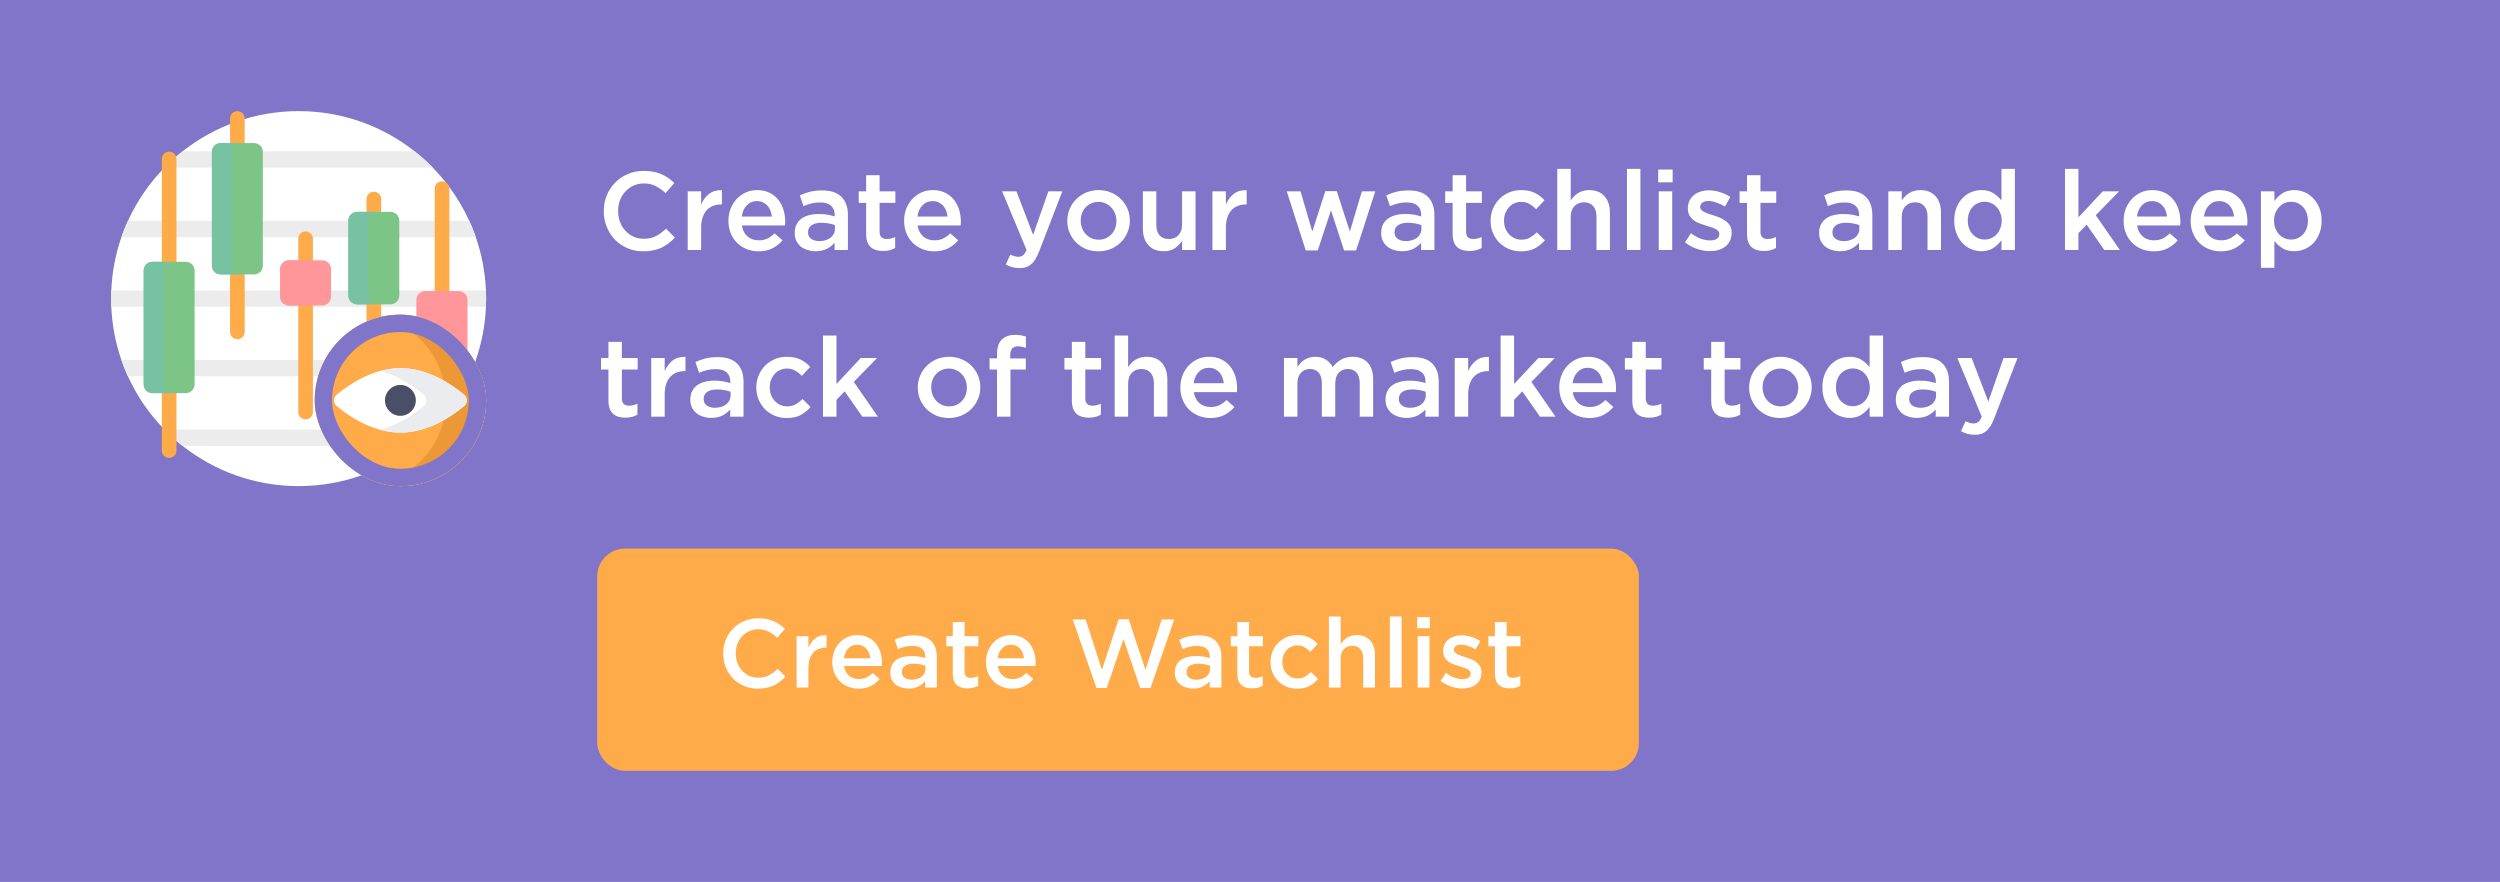 <svg width="360" height="127" viewBox="0 0 360 127" fill="none" xmlns="http://www.w3.org/2000/svg">
<rect width="360" height="127" fill="#8175C9"/>
<path d="M97.184 34.208L95.92 32.928C95.44 33.376 94.955 33.733 94.464 34C93.973 34.256 93.387 34.384 92.704 34.384C92.171 34.384 91.675 34.283 91.216 34.08C90.768 33.867 90.379 33.579 90.048 33.216C89.717 32.853 89.461 32.432 89.28 31.952C89.099 31.461 89.008 30.939 89.008 30.384C89.008 29.829 89.099 29.312 89.28 28.832C89.461 28.352 89.717 27.936 90.048 27.584C90.379 27.221 90.768 26.939 91.216 26.736C91.675 26.523 92.171 26.416 92.704 26.416C93.344 26.416 93.915 26.544 94.416 26.8C94.917 27.056 95.392 27.392 95.84 27.808L97.104 26.352C96.837 26.096 96.555 25.861 96.256 25.648C95.957 25.435 95.632 25.253 95.28 25.104C94.928 24.944 94.539 24.821 94.112 24.736C93.696 24.651 93.232 24.608 92.72 24.608C91.867 24.608 91.088 24.763 90.384 25.072C89.68 25.371 89.072 25.787 88.56 26.32C88.048 26.843 87.648 27.456 87.36 28.16C87.083 28.864 86.944 29.616 86.944 30.416C86.944 31.227 87.088 31.984 87.376 32.688C87.664 33.392 88.059 34.005 88.56 34.528C89.072 35.04 89.675 35.445 90.368 35.744C91.061 36.043 91.819 36.192 92.64 36.192C93.163 36.192 93.637 36.144 94.064 36.048C94.501 35.963 94.901 35.835 95.264 35.664C95.627 35.483 95.963 35.275 96.272 35.04C96.592 34.795 96.896 34.517 97.184 34.208ZM100.965 32.784C100.965 32.229 101.034 31.744 101.173 31.328C101.311 30.901 101.509 30.549 101.765 30.272C102.021 29.995 102.325 29.787 102.677 29.648C103.029 29.509 103.418 29.44 103.845 29.44H103.957V27.392C103.21 27.36 102.591 27.536 102.101 27.92C101.61 28.304 101.231 28.816 100.965 29.456V27.552H99.028V36H100.965V32.784ZM106.829 32.464H113.037C113.047 32.368 113.053 32.277 113.053 32.192C113.063 32.107 113.069 32.021 113.069 31.936C113.069 31.328 112.983 30.747 112.813 30.192C112.642 29.637 112.386 29.152 112.045 28.736C111.714 28.32 111.293 27.989 110.781 27.744C110.279 27.499 109.693 27.376 109.021 27.376C108.413 27.376 107.858 27.493 107.357 27.728C106.855 27.963 106.418 28.283 106.045 28.688C105.682 29.083 105.399 29.547 105.197 30.08C104.994 30.613 104.893 31.184 104.893 31.792C104.893 32.453 105.005 33.056 105.229 33.6C105.453 34.133 105.757 34.592 106.141 34.976C106.535 35.36 106.994 35.659 107.517 35.872C108.05 36.085 108.621 36.192 109.229 36.192C110.007 36.192 110.674 36.048 111.229 35.76C111.794 35.472 112.279 35.088 112.685 34.608L111.549 33.6C111.207 33.931 110.861 34.181 110.509 34.352C110.157 34.523 109.741 34.608 109.261 34.608C108.631 34.608 108.098 34.427 107.661 34.064C107.223 33.691 106.946 33.157 106.829 32.464ZM106.813 31.184C106.898 30.523 107.133 29.989 107.517 29.584C107.911 29.168 108.407 28.96 109.005 28.96C109.325 28.96 109.607 29.019 109.853 29.136C110.109 29.253 110.327 29.413 110.509 29.616C110.69 29.808 110.834 30.043 110.941 30.32C111.047 30.587 111.117 30.875 111.149 31.184H106.813ZM122.101 36V30.992C122.101 29.861 121.797 28.987 121.189 28.368C120.581 27.739 119.648 27.424 118.389 27.424C117.696 27.424 117.104 27.488 116.613 27.616C116.122 27.744 115.642 27.915 115.173 28.128L115.701 29.68C116.085 29.52 116.464 29.392 116.837 29.296C117.21 29.2 117.637 29.152 118.117 29.152C118.789 29.152 119.301 29.307 119.653 29.616C120.016 29.925 120.197 30.373 120.197 30.96V31.168C119.866 31.061 119.52 30.976 119.157 30.912C118.805 30.848 118.373 30.816 117.861 30.816C117.37 30.816 116.912 30.875 116.485 30.992C116.069 31.099 115.706 31.264 115.397 31.488C115.098 31.712 114.864 31.995 114.693 32.336C114.522 32.677 114.437 33.077 114.437 33.536V33.568C114.437 33.995 114.517 34.373 114.677 34.704C114.848 35.024 115.066 35.296 115.333 35.52C115.61 35.733 115.93 35.893 116.293 36C116.656 36.117 117.04 36.176 117.445 36.176C118.085 36.176 118.629 36.059 119.077 35.824C119.525 35.589 119.893 35.301 120.181 34.96V36H122.101ZM120.229 32.944C120.229 33.211 120.17 33.456 120.053 33.68C119.946 33.893 119.792 34.08 119.589 34.24C119.386 34.389 119.146 34.507 118.869 34.592C118.602 34.677 118.309 34.72 117.989 34.72C117.53 34.72 117.141 34.613 116.821 34.4C116.512 34.187 116.357 33.877 116.357 33.472V33.44C116.357 33.003 116.528 32.667 116.869 32.432C117.21 32.197 117.685 32.08 118.293 32.08C118.666 32.08 119.018 32.112 119.349 32.176C119.69 32.24 119.984 32.32 120.229 32.416V32.944ZM126.661 29.216H128.933V27.552H126.661V25.232H124.725V27.552H123.653V29.216H124.725V33.664C124.725 34.133 124.784 34.528 124.901 34.848C125.019 35.157 125.184 35.408 125.397 35.6C125.621 35.792 125.883 35.931 126.181 36.016C126.48 36.101 126.805 36.144 127.157 36.144C127.52 36.144 127.84 36.107 128.117 36.032C128.395 35.957 128.656 35.851 128.901 35.712V34.128C128.517 34.32 128.117 34.416 127.701 34.416C127.371 34.416 127.115 34.336 126.933 34.176C126.752 34.005 126.661 33.733 126.661 33.36V29.216ZM132.126 32.464H138.334C138.344 32.368 138.35 32.277 138.35 32.192C138.36 32.107 138.366 32.021 138.366 31.936C138.366 31.328 138.28 30.747 138.11 30.192C137.939 29.637 137.683 29.152 137.342 28.736C137.011 28.32 136.59 27.989 136.078 27.744C135.576 27.499 134.99 27.376 134.318 27.376C133.71 27.376 133.155 27.493 132.654 27.728C132.152 27.963 131.715 28.283 131.342 28.688C130.979 29.083 130.696 29.547 130.493 30.08C130.291 30.613 130.19 31.184 130.19 31.792C130.19 32.453 130.302 33.056 130.526 33.6C130.75 34.133 131.054 34.592 131.438 34.976C131.832 35.36 132.291 35.659 132.814 35.872C133.347 36.085 133.918 36.192 134.526 36.192C135.304 36.192 135.971 36.048 136.526 35.76C137.091 35.472 137.576 35.088 137.982 34.608L136.846 33.6C136.504 33.931 136.158 34.181 135.806 34.352C135.454 34.523 135.038 34.608 134.558 34.608C133.928 34.608 133.395 34.427 132.958 34.064C132.52 33.691 132.243 33.157 132.126 32.464ZM132.11 31.184C132.195 30.523 132.43 29.989 132.814 29.584C133.208 29.168 133.704 28.96 134.302 28.96C134.622 28.96 134.904 29.019 135.15 29.136C135.406 29.253 135.624 29.413 135.806 29.616C135.987 29.808 136.131 30.043 136.238 30.32C136.344 30.587 136.414 30.875 136.446 31.184H132.11ZM152.979 27.552H150.963L148.771 33.824L146.371 27.552H144.307L147.827 36C147.667 36.373 147.496 36.629 147.315 36.768C147.133 36.907 146.904 36.976 146.627 36.976C146.424 36.976 146.227 36.944 146.035 36.88C145.853 36.827 145.672 36.752 145.491 36.656L144.835 38.096C145.133 38.256 145.437 38.379 145.747 38.464C146.067 38.56 146.429 38.608 146.835 38.608C147.176 38.608 147.48 38.565 147.747 38.48C148.013 38.395 148.259 38.256 148.483 38.064C148.707 37.883 148.909 37.643 149.091 37.344C149.272 37.045 149.448 36.677 149.619 36.24L152.979 27.552ZM162.698 31.776C162.698 31.168 162.586 30.597 162.362 30.064C162.138 29.531 161.823 29.067 161.418 28.672C161.023 28.267 160.548 27.952 159.994 27.728C159.45 27.493 158.852 27.376 158.202 27.376C157.551 27.376 156.948 27.493 156.394 27.728C155.85 27.963 155.375 28.283 154.97 28.688C154.575 29.083 154.26 29.552 154.026 30.096C153.802 30.629 153.69 31.2 153.69 31.808C153.69 32.416 153.802 32.987 154.026 33.52C154.25 34.043 154.559 34.507 154.954 34.912C155.359 35.307 155.834 35.621 156.378 35.856C156.932 36.08 157.53 36.192 158.17 36.192C158.82 36.192 159.423 36.075 159.978 35.84C160.532 35.605 161.007 35.291 161.402 34.896C161.807 34.491 162.122 34.021 162.345 33.488C162.58 32.955 162.698 32.384 162.698 31.776ZM160.762 31.808C160.762 32.181 160.703 32.533 160.586 32.864C160.468 33.184 160.298 33.467 160.074 33.712C159.85 33.957 159.578 34.155 159.258 34.304C158.948 34.443 158.596 34.512 158.202 34.512C157.828 34.512 157.481 34.443 157.161 34.304C156.852 34.155 156.58 33.957 156.346 33.712C156.122 33.467 155.946 33.179 155.818 32.848C155.69 32.507 155.626 32.149 155.626 31.776C155.626 31.403 155.684 31.056 155.802 30.736C155.919 30.405 156.09 30.117 156.314 29.872C156.538 29.627 156.804 29.435 157.114 29.296C157.434 29.147 157.786 29.072 158.17 29.072C158.554 29.072 158.9 29.147 159.21 29.296C159.53 29.435 159.802 29.632 160.026 29.888C160.26 30.133 160.442 30.421 160.57 30.752C160.698 31.083 160.762 31.435 160.762 31.808ZM170.221 32.32C170.221 32.981 170.045 33.499 169.693 33.872C169.341 34.235 168.882 34.416 168.317 34.416C167.741 34.416 167.293 34.24 166.973 33.888C166.664 33.525 166.509 33.013 166.509 32.352V27.552H164.573V32.928C164.573 33.92 164.834 34.709 165.357 35.296C165.88 35.883 166.621 36.176 167.581 36.176C168.232 36.176 168.765 36.032 169.181 35.744C169.597 35.445 169.944 35.093 170.221 34.688V36H172.157V27.552H170.221V32.32ZM176.527 32.784C176.527 32.229 176.596 31.744 176.735 31.328C176.874 30.901 177.071 30.549 177.327 30.272C177.583 29.995 177.887 29.787 178.239 29.648C178.591 29.509 178.98 29.44 179.407 29.44H179.519V27.392C178.772 27.36 178.154 27.536 177.663 27.92C177.172 28.304 176.794 28.816 176.527 29.456V27.552H174.591V36H176.527V32.784ZM192.493 27.52H190.845L188.973 33.344L187.277 27.552H185.293L188.029 36.064H189.757L191.661 30.288L193.549 36.064H195.277L198.045 27.552H196.109L194.381 33.344L192.493 27.52ZM206.554 36V30.992C206.554 29.861 206.25 28.987 205.642 28.368C205.034 27.739 204.101 27.424 202.842 27.424C202.149 27.424 201.557 27.488 201.066 27.616C200.575 27.744 200.095 27.915 199.626 28.128L200.154 29.68C200.538 29.52 200.917 29.392 201.29 29.296C201.663 29.2 202.09 29.152 202.57 29.152C203.242 29.152 203.754 29.307 204.106 29.616C204.469 29.925 204.65 30.373 204.65 30.96V31.168C204.319 31.061 203.973 30.976 203.61 30.912C203.258 30.848 202.826 30.816 202.314 30.816C201.823 30.816 201.365 30.875 200.938 30.992C200.522 31.099 200.159 31.264 199.85 31.488C199.551 31.712 199.317 31.995 199.146 32.336C198.975 32.677 198.89 33.077 198.89 33.536V33.568C198.89 33.995 198.97 34.373 199.13 34.704C199.301 35.024 199.519 35.296 199.786 35.52C200.063 35.733 200.383 35.893 200.746 36C201.109 36.117 201.493 36.176 201.898 36.176C202.538 36.176 203.082 36.059 203.53 35.824C203.978 35.589 204.346 35.301 204.634 34.96V36H206.554ZM204.682 32.944C204.682 33.211 204.623 33.456 204.506 33.68C204.399 33.893 204.245 34.08 204.042 34.24C203.839 34.389 203.599 34.507 203.322 34.592C203.055 34.677 202.762 34.72 202.442 34.72C201.983 34.72 201.594 34.613 201.274 34.4C200.965 34.187 200.81 33.877 200.81 33.472V33.44C200.81 33.003 200.981 32.667 201.322 32.432C201.663 32.197 202.138 32.08 202.746 32.08C203.119 32.08 203.471 32.112 203.802 32.176C204.143 32.24 204.437 32.32 204.682 32.416V32.944ZM211.115 29.216H213.387V27.552H211.115V25.232H209.179V27.552H208.107V29.216H209.179V33.664C209.179 34.133 209.237 34.528 209.355 34.848C209.472 35.157 209.637 35.408 209.851 35.6C210.075 35.792 210.336 35.931 210.635 36.016C210.933 36.101 211.259 36.144 211.611 36.144C211.973 36.144 212.293 36.107 212.571 36.032C212.848 35.957 213.109 35.851 213.355 35.712V34.128C212.971 34.32 212.571 34.416 212.155 34.416C211.824 34.416 211.568 34.336 211.387 34.176C211.205 34.005 211.115 33.733 211.115 33.36V29.216ZM222.467 34.608L221.299 33.456C220.989 33.765 220.659 34.021 220.307 34.224C219.965 34.416 219.565 34.512 219.107 34.512C218.733 34.512 218.392 34.443 218.083 34.304C217.773 34.155 217.507 33.957 217.283 33.712C217.059 33.467 216.883 33.179 216.755 32.848C216.637 32.517 216.579 32.16 216.579 31.776C216.579 31.403 216.637 31.056 216.755 30.736C216.883 30.405 217.053 30.117 217.267 29.872C217.48 29.627 217.736 29.435 218.035 29.296C218.333 29.147 218.659 29.072 219.011 29.072C219.501 29.072 219.912 29.173 220.243 29.376C220.584 29.568 220.904 29.819 221.203 30.128L222.403 28.832C222.008 28.395 221.544 28.043 221.011 27.776C220.488 27.509 219.827 27.376 219.027 27.376C218.397 27.376 217.811 27.493 217.267 27.728C216.733 27.963 216.269 28.283 215.875 28.688C215.491 29.093 215.187 29.563 214.963 30.096C214.749 30.629 214.643 31.2 214.643 31.808C214.643 32.416 214.749 32.987 214.963 33.52C215.187 34.043 215.491 34.507 215.875 34.912C216.269 35.307 216.733 35.621 217.267 35.856C217.8 36.08 218.381 36.192 219.011 36.192C219.832 36.192 220.509 36.048 221.043 35.76C221.576 35.461 222.051 35.077 222.467 34.608ZM226.183 31.232C226.183 30.571 226.359 30.059 226.711 29.696C227.063 29.323 227.522 29.136 228.087 29.136C228.663 29.136 229.106 29.317 229.415 29.68C229.735 30.032 229.895 30.539 229.895 31.2V36H231.831V30.624C231.831 29.632 231.57 28.843 231.047 28.256C230.525 27.669 229.783 27.376 228.823 27.376C228.493 27.376 228.194 27.419 227.927 27.504C227.671 27.579 227.431 27.685 227.207 27.824C226.994 27.963 226.802 28.123 226.631 28.304C226.471 28.475 226.322 28.661 226.183 28.864V24.32H224.247V36H226.183V31.232ZM236.217 36V24.32H234.281V36H236.217ZM240.859 26.256V24.416H238.779V26.256H240.859ZM240.795 36V27.552H238.859V36H240.795ZM249.357 33.504V33.472C249.357 33.088 249.277 32.763 249.117 32.496C248.957 32.229 248.749 32.005 248.493 31.824C248.248 31.632 247.971 31.472 247.661 31.344C247.352 31.216 247.043 31.104 246.733 31.008C246.488 30.933 246.248 30.859 246.013 30.784C245.789 30.699 245.587 30.613 245.405 30.528C245.235 30.432 245.096 30.331 244.989 30.224C244.883 30.107 244.829 29.973 244.829 29.824V29.792C244.829 29.547 244.931 29.344 245.133 29.184C245.347 29.024 245.64 28.944 246.013 28.944C246.365 28.944 246.749 29.019 247.165 29.168C247.581 29.307 247.992 29.499 248.397 29.744L249.165 28.368C248.717 28.069 248.221 27.835 247.677 27.664C247.133 27.493 246.595 27.408 246.061 27.408C245.645 27.408 245.251 27.467 244.877 27.584C244.515 27.701 244.195 27.872 243.917 28.096C243.651 28.32 243.437 28.592 243.277 28.912C243.128 29.232 243.053 29.589 243.053 29.984V30.016C243.053 30.421 243.133 30.763 243.293 31.04C243.453 31.307 243.656 31.536 243.901 31.728C244.157 31.909 244.44 32.059 244.749 32.176C245.069 32.293 245.384 32.4 245.693 32.496C245.939 32.571 246.173 32.645 246.397 32.72C246.632 32.784 246.835 32.864 247.005 32.96C247.187 33.045 247.325 33.147 247.421 33.264C247.528 33.381 247.581 33.52 247.581 33.68V33.712C247.581 33.989 247.464 34.213 247.229 34.384C247.005 34.544 246.685 34.624 246.269 34.624C245.832 34.624 245.373 34.539 244.893 34.368C244.424 34.187 243.96 33.925 243.501 33.584L242.637 34.896C243.171 35.312 243.747 35.627 244.365 35.84C244.995 36.053 245.613 36.16 246.221 36.16C246.659 36.16 247.069 36.107 247.453 36C247.837 35.883 248.168 35.717 248.445 35.504C248.733 35.28 248.957 35.003 249.117 34.672C249.277 34.341 249.357 33.952 249.357 33.504ZM253.505 29.216H255.777V27.552H253.505V25.232H251.569V27.552H250.497V29.216H251.569V33.664C251.569 34.133 251.628 34.528 251.745 34.848C251.862 35.157 252.028 35.408 252.241 35.6C252.465 35.792 252.726 35.931 253.025 36.016C253.324 36.101 253.649 36.144 254.001 36.144C254.364 36.144 254.684 36.107 254.961 36.032C255.238 35.957 255.5 35.851 255.745 35.712V34.128C255.361 34.32 254.961 34.416 254.545 34.416C254.214 34.416 253.958 34.336 253.777 34.176C253.596 34.005 253.505 33.733 253.505 33.36V29.216ZM269.617 36V30.992C269.617 29.861 269.313 28.987 268.705 28.368C268.097 27.739 267.163 27.424 265.905 27.424C265.211 27.424 264.619 27.488 264.129 27.616C263.638 27.744 263.158 27.915 262.689 28.128L263.217 29.68C263.601 29.52 263.979 29.392 264.353 29.296C264.726 29.2 265.153 29.152 265.633 29.152C266.305 29.152 266.817 29.307 267.169 29.616C267.531 29.925 267.713 30.373 267.713 30.96V31.168C267.382 31.061 267.035 30.976 266.673 30.912C266.321 30.848 265.889 30.816 265.377 30.816C264.886 30.816 264.427 30.875 264.001 30.992C263.585 31.099 263.222 31.264 262.913 31.488C262.614 31.712 262.379 31.995 262.209 32.336C262.038 32.677 261.953 33.077 261.953 33.536V33.568C261.953 33.995 262.033 34.373 262.193 34.704C262.363 35.024 262.582 35.296 262.849 35.52C263.126 35.733 263.446 35.893 263.809 36C264.171 36.117 264.555 36.176 264.961 36.176C265.601 36.176 266.145 36.059 266.593 35.824C267.041 35.589 267.409 35.301 267.697 34.96V36H269.617ZM267.745 32.944C267.745 33.211 267.686 33.456 267.569 33.68C267.462 33.893 267.307 34.08 267.105 34.24C266.902 34.389 266.662 34.507 266.385 34.592C266.118 34.677 265.825 34.72 265.505 34.72C265.046 34.72 264.657 34.613 264.337 34.4C264.027 34.187 263.873 33.877 263.873 33.472V33.44C263.873 33.003 264.043 32.667 264.385 32.432C264.726 32.197 265.201 32.08 265.809 32.08C266.182 32.08 266.534 32.112 266.865 32.176C267.206 32.24 267.499 32.32 267.745 32.416V32.944ZM273.855 31.232C273.855 30.571 274.031 30.059 274.383 29.696C274.735 29.323 275.194 29.136 275.759 29.136C276.335 29.136 276.778 29.317 277.087 29.68C277.407 30.032 277.567 30.539 277.567 31.2V36H279.503V30.624C279.503 29.632 279.242 28.843 278.719 28.256C278.196 27.669 277.455 27.376 276.495 27.376C276.164 27.376 275.866 27.419 275.599 27.504C275.343 27.579 275.103 27.685 274.879 27.824C274.666 27.963 274.474 28.123 274.303 28.304C274.143 28.475 273.994 28.661 273.855 28.864V27.552H271.919V36H273.855V31.232ZM290.145 36V24.32H288.209V28.864C287.9 28.469 287.516 28.123 287.057 27.824C286.598 27.525 286.022 27.376 285.329 27.376C284.828 27.376 284.337 27.472 283.857 27.664C283.388 27.856 282.972 28.144 282.609 28.528C282.246 28.901 281.953 29.36 281.729 29.904C281.516 30.448 281.409 31.072 281.409 31.776C281.409 32.48 281.521 33.104 281.745 33.648C281.969 34.192 282.262 34.656 282.625 35.04C282.988 35.413 283.404 35.696 283.873 35.888C284.342 36.08 284.828 36.176 285.329 36.176C286.012 36.176 286.582 36.021 287.041 35.712C287.51 35.403 287.9 35.029 288.209 34.592V36H290.145ZM288.241 31.776C288.241 32.192 288.172 32.565 288.033 32.896C287.905 33.227 287.729 33.515 287.505 33.76C287.281 33.995 287.02 34.176 286.721 34.304C286.422 34.432 286.113 34.496 285.793 34.496C285.462 34.496 285.148 34.432 284.849 34.304C284.561 34.176 284.305 33.995 284.081 33.76C283.857 33.525 283.681 33.243 283.553 32.912C283.425 32.571 283.361 32.192 283.361 31.776C283.361 31.349 283.425 30.971 283.553 30.64C283.681 30.299 283.857 30.011 284.081 29.776C284.305 29.541 284.561 29.365 284.849 29.248C285.148 29.12 285.462 29.056 285.793 29.056C286.113 29.056 286.422 29.12 286.721 29.248C287.02 29.376 287.281 29.563 287.505 29.808C287.729 30.043 287.905 30.325 288.033 30.656C288.172 30.987 288.241 31.36 288.241 31.776ZM301.789 30.992L305.149 27.552H302.797L299.293 31.296V24.32H297.357V36H299.293V33.584L300.477 32.352L303.021 36H305.261L301.789 30.992ZM307.735 32.464H313.943C313.954 32.368 313.959 32.277 313.959 32.192C313.97 32.107 313.975 32.021 313.975 31.936C313.975 31.328 313.89 30.747 313.719 30.192C313.548 29.637 313.292 29.152 312.951 28.736C312.62 28.32 312.199 27.989 311.687 27.744C311.186 27.499 310.599 27.376 309.927 27.376C309.319 27.376 308.764 27.493 308.263 27.728C307.762 27.963 307.324 28.283 306.951 28.688C306.588 29.083 306.306 29.547 306.103 30.08C305.9 30.613 305.799 31.184 305.799 31.792C305.799 32.453 305.911 33.056 306.135 33.6C306.359 34.133 306.663 34.592 307.047 34.976C307.442 35.36 307.9 35.659 308.423 35.872C308.956 36.085 309.527 36.192 310.135 36.192C310.914 36.192 311.58 36.048 312.135 35.76C312.7 35.472 313.186 35.088 313.591 34.608L312.455 33.6C312.114 33.931 311.767 34.181 311.415 34.352C311.063 34.523 310.647 34.608 310.167 34.608C309.538 34.608 309.004 34.427 308.567 34.064C308.13 33.691 307.852 33.157 307.735 32.464ZM307.719 31.184C307.804 30.523 308.039 29.989 308.423 29.584C308.818 29.168 309.314 28.96 309.911 28.96C310.231 28.96 310.514 29.019 310.759 29.136C311.015 29.253 311.234 29.413 311.415 29.616C311.596 29.808 311.74 30.043 311.847 30.32C311.954 30.587 312.023 30.875 312.055 31.184H307.719ZM317.391 32.464H323.599C323.61 32.368 323.615 32.277 323.615 32.192C323.626 32.107 323.631 32.021 323.631 31.936C323.631 31.328 323.546 30.747 323.375 30.192C323.204 29.637 322.948 29.152 322.607 28.736C322.276 28.32 321.855 27.989 321.343 27.744C320.842 27.499 320.255 27.376 319.583 27.376C318.975 27.376 318.42 27.493 317.919 27.728C317.418 27.963 316.98 28.283 316.607 28.688C316.244 29.083 315.962 29.547 315.759 30.08C315.556 30.613 315.455 31.184 315.455 31.792C315.455 32.453 315.567 33.056 315.791 33.6C316.015 34.133 316.319 34.592 316.703 34.976C317.098 35.36 317.556 35.659 318.079 35.872C318.612 36.085 319.183 36.192 319.791 36.192C320.57 36.192 321.236 36.048 321.791 35.76C322.356 35.472 322.842 35.088 323.247 34.608L322.111 33.6C321.77 33.931 321.423 34.181 321.071 34.352C320.719 34.523 320.303 34.608 319.823 34.608C319.194 34.608 318.66 34.427 318.223 34.064C317.786 33.691 317.508 33.157 317.391 32.464ZM317.375 31.184C317.46 30.523 317.695 29.989 318.079 29.584C318.474 29.168 318.97 28.96 319.567 28.96C319.887 28.96 320.17 29.019 320.415 29.136C320.671 29.253 320.89 29.413 321.071 29.616C321.252 29.808 321.396 30.043 321.503 30.32C321.61 30.587 321.679 30.875 321.711 31.184H317.375ZM334.311 31.776C334.311 31.072 334.199 30.448 333.975 29.904C333.751 29.36 333.453 28.901 333.079 28.528C332.717 28.144 332.301 27.856 331.831 27.664C331.362 27.472 330.877 27.376 330.375 27.376C329.693 27.376 329.122 27.531 328.663 27.84C328.205 28.139 327.821 28.512 327.511 28.96V27.552H325.575V38.56H327.511V34.688C327.81 35.083 328.189 35.429 328.647 35.728C329.106 36.027 329.682 36.176 330.375 36.176C330.877 36.176 331.362 36.08 331.831 35.888C332.311 35.696 332.733 35.413 333.095 35.04C333.469 34.656 333.762 34.192 333.975 33.648C334.199 33.104 334.311 32.48 334.311 31.776ZM332.343 31.776C332.343 32.192 332.279 32.571 332.151 32.912C332.023 33.243 331.847 33.525 331.623 33.76C331.41 33.995 331.154 34.176 330.855 34.304C330.567 34.432 330.258 34.496 329.927 34.496C329.597 34.496 329.282 34.432 328.983 34.304C328.685 34.176 328.423 33.995 328.199 33.76C327.975 33.515 327.794 33.227 327.655 32.896C327.527 32.565 327.463 32.192 327.463 31.776C327.463 31.36 327.527 30.987 327.655 30.656C327.794 30.325 327.975 30.043 328.199 29.808C328.423 29.563 328.685 29.376 328.983 29.248C329.282 29.12 329.597 29.056 329.927 29.056C330.258 29.056 330.567 29.12 330.855 29.248C331.154 29.376 331.41 29.557 331.623 29.792C331.847 30.027 332.023 30.315 332.151 30.656C332.279 30.987 332.343 31.36 332.343 31.776ZM89.552 53.216H91.824V51.552H89.552V49.232H87.616V51.552H86.544V53.216H87.616V57.664C87.616 58.133 87.675 58.528 87.792 58.848C87.909 59.157 88.075 59.408 88.288 59.6C88.512 59.792 88.773 59.931 89.072 60.016C89.371 60.101 89.696 60.144 90.048 60.144C90.411 60.144 90.731 60.107 91.008 60.032C91.285 59.957 91.547 59.851 91.792 59.712V58.128C91.408 58.32 91.008 58.416 90.592 58.416C90.261 58.416 90.005 58.336 89.824 58.176C89.643 58.005 89.552 57.733 89.552 57.36V53.216ZM95.715 56.784C95.715 56.229 95.784 55.744 95.922 55.328C96.061 54.901 96.258 54.549 96.514 54.272C96.77 53.995 97.075 53.787 97.427 53.648C97.778 53.509 98.168 53.44 98.594 53.44H98.707V51.392C97.96 51.36 97.341 51.536 96.85 51.92C96.36 52.304 95.981 52.816 95.715 53.456V51.552H93.778V60H95.715V56.784ZM107.07 60V54.992C107.07 53.861 106.766 52.987 106.158 52.368C105.55 51.739 104.616 51.424 103.358 51.424C102.664 51.424 102.072 51.488 101.582 51.616C101.091 51.744 100.611 51.915 100.142 52.128L100.67 53.68C101.054 53.52 101.432 53.392 101.806 53.296C102.179 53.2 102.606 53.152 103.086 53.152C103.758 53.152 104.27 53.307 104.622 53.616C104.984 53.925 105.166 54.373 105.166 54.96V55.168C104.835 55.061 104.488 54.976 104.126 54.912C103.774 54.848 103.342 54.816 102.83 54.816C102.339 54.816 101.88 54.875 101.454 54.992C101.038 55.099 100.675 55.264 100.366 55.488C100.067 55.712 99.832 55.995 99.662 56.336C99.491 56.677 99.406 57.077 99.406 57.536V57.568C99.406 57.995 99.486 58.373 99.646 58.704C99.816 59.024 100.035 59.296 100.302 59.52C100.579 59.733 100.899 59.893 101.262 60C101.624 60.117 102.008 60.176 102.414 60.176C103.054 60.176 103.598 60.059 104.046 59.824C104.494 59.589 104.862 59.301 105.15 58.96V60H107.07ZM105.198 56.944C105.198 57.211 105.139 57.456 105.022 57.68C104.915 57.893 104.76 58.08 104.558 58.24C104.355 58.389 104.115 58.507 103.838 58.592C103.571 58.677 103.278 58.72 102.958 58.72C102.499 58.72 102.11 58.613 101.79 58.4C101.48 58.187 101.326 57.877 101.326 57.472V57.44C101.326 57.003 101.496 56.667 101.838 56.432C102.179 56.197 102.654 56.08 103.262 56.08C103.635 56.08 103.987 56.112 104.318 56.176C104.659 56.24 104.952 56.32 105.198 56.416V56.944ZM116.732 58.608L115.564 57.456C115.255 57.765 114.924 58.021 114.572 58.224C114.231 58.416 113.831 58.512 113.372 58.512C112.999 58.512 112.658 58.443 112.348 58.304C112.039 58.155 111.772 57.957 111.548 57.712C111.324 57.467 111.148 57.179 111.02 56.848C110.903 56.517 110.844 56.16 110.844 55.776C110.844 55.403 110.903 55.056 111.02 54.736C111.148 54.405 111.319 54.117 111.532 53.872C111.746 53.627 112.002 53.435 112.3 53.296C112.599 53.147 112.924 53.072 113.276 53.072C113.767 53.072 114.178 53.173 114.508 53.376C114.85 53.568 115.17 53.819 115.468 54.128L116.668 52.832C116.274 52.395 115.81 52.043 115.276 51.776C114.754 51.509 114.092 51.376 113.292 51.376C112.663 51.376 112.076 51.493 111.532 51.728C110.999 51.963 110.535 52.283 110.14 52.688C109.756 53.093 109.452 53.563 109.228 54.096C109.015 54.629 108.908 55.2 108.908 55.808C108.908 56.416 109.015 56.987 109.228 57.52C109.452 58.043 109.756 58.507 110.14 58.912C110.535 59.307 110.999 59.621 111.532 59.856C112.066 60.08 112.647 60.192 113.276 60.192C114.098 60.192 114.775 60.048 115.308 59.76C115.842 59.461 116.316 59.077 116.732 58.608ZM122.945 54.992L126.305 51.552H123.953L120.449 55.296V48.32H118.513V60H120.449V57.584L121.633 56.352L124.177 60H126.417L122.945 54.992ZM141.166 55.776C141.166 55.168 141.054 54.597 140.83 54.064C140.606 53.531 140.292 53.067 139.886 52.672C139.492 52.267 139.017 51.952 138.462 51.728C137.918 51.493 137.321 51.376 136.67 51.376C136.02 51.376 135.417 51.493 134.862 51.728C134.318 51.963 133.844 52.283 133.438 52.688C133.044 53.083 132.729 53.552 132.494 54.096C132.27 54.629 132.158 55.2 132.158 55.808C132.158 56.416 132.27 56.987 132.494 57.52C132.718 58.043 133.028 58.507 133.422 58.912C133.828 59.307 134.302 59.621 134.846 59.856C135.401 60.08 135.998 60.192 136.638 60.192C137.289 60.192 137.892 60.075 138.446 59.84C139.001 59.605 139.476 59.291 139.87 58.896C140.276 58.491 140.59 58.021 140.814 57.488C141.049 56.955 141.166 56.384 141.166 55.776ZM139.23 55.808C139.23 56.181 139.172 56.533 139.054 56.864C138.937 57.184 138.766 57.467 138.542 57.712C138.318 57.957 138.046 58.155 137.726 58.304C137.417 58.443 137.065 58.512 136.67 58.512C136.297 58.512 135.95 58.443 135.63 58.304C135.321 58.155 135.049 57.957 134.814 57.712C134.59 57.467 134.414 57.179 134.286 56.848C134.158 56.507 134.094 56.149 134.094 55.776C134.094 55.403 134.153 55.056 134.27 54.736C134.388 54.405 134.558 54.117 134.782 53.872C135.006 53.627 135.273 53.435 135.582 53.296C135.902 53.147 136.254 53.072 136.638 53.072C137.022 53.072 137.369 53.147 137.678 53.296C137.998 53.435 138.27 53.632 138.494 53.888C138.729 54.133 138.91 54.421 139.038 54.752C139.166 55.083 139.23 55.435 139.23 55.808ZM145.474 51.616V51.152C145.474 50.299 145.847 49.872 146.594 49.872C146.807 49.872 146.999 49.893 147.17 49.936C147.351 49.968 147.538 50.016 147.73 50.08V48.448C147.517 48.384 147.287 48.331 147.042 48.288C146.797 48.245 146.503 48.224 146.162 48.224C145.33 48.224 144.69 48.453 144.242 48.912C143.794 49.36 143.57 50.053 143.57 50.992V51.6H142.498V53.216H143.57V60H145.506V53.216H147.714V51.616H145.474ZM156.286 53.216H158.558V51.552H156.286V49.232H154.35V51.552H153.278V53.216H154.35V57.664C154.35 58.133 154.409 58.528 154.526 58.848C154.644 59.157 154.809 59.408 155.022 59.6C155.246 59.792 155.508 59.931 155.806 60.016C156.105 60.101 156.43 60.144 156.782 60.144C157.145 60.144 157.465 60.107 157.742 60.032C158.02 59.957 158.281 59.851 158.526 59.712V58.128C158.142 58.32 157.742 58.416 157.326 58.416C156.996 58.416 156.74 58.336 156.558 58.176C156.377 58.005 156.286 57.733 156.286 57.36V53.216ZM162.449 55.232C162.449 54.571 162.625 54.059 162.977 53.696C163.329 53.323 163.788 53.136 164.353 53.136C164.929 53.136 165.372 53.317 165.681 53.68C166.001 54.032 166.161 54.539 166.161 55.2V60H168.097V54.624C168.097 53.632 167.836 52.843 167.313 52.256C166.79 51.669 166.049 51.376 165.089 51.376C164.758 51.376 164.46 51.419 164.193 51.504C163.937 51.579 163.697 51.685 163.473 51.824C163.26 51.963 163.068 52.123 162.897 52.304C162.737 52.475 162.588 52.661 162.449 52.864V48.32H160.513V60H162.449V55.232ZM171.907 56.464H178.115C178.125 56.368 178.131 56.277 178.131 56.192C178.141 56.107 178.147 56.021 178.147 55.936C178.147 55.328 178.061 54.747 177.891 54.192C177.72 53.637 177.464 53.152 177.123 52.736C176.792 52.32 176.371 51.989 175.859 51.744C175.357 51.499 174.771 51.376 174.099 51.376C173.491 51.376 172.936 51.493 172.435 51.728C171.933 51.963 171.496 52.283 171.123 52.688C170.76 53.083 170.477 53.547 170.275 54.08C170.072 54.613 169.971 55.184 169.971 55.792C169.971 56.453 170.083 57.056 170.307 57.6C170.531 58.133 170.835 58.592 171.219 58.976C171.613 59.36 172.072 59.659 172.595 59.872C173.128 60.085 173.699 60.192 174.307 60.192C175.085 60.192 175.752 60.048 176.307 59.76C176.872 59.472 177.357 59.088 177.763 58.608L176.627 57.6C176.285 57.931 175.939 58.181 175.587 58.352C175.235 58.523 174.819 58.608 174.339 58.608C173.709 58.608 173.176 58.427 172.739 58.064C172.301 57.691 172.024 57.157 171.907 56.464ZM171.891 55.184C171.976 54.523 172.211 53.989 172.595 53.584C172.989 53.168 173.485 52.96 174.083 52.96C174.403 52.96 174.685 53.019 174.931 53.136C175.187 53.253 175.405 53.413 175.587 53.616C175.768 53.808 175.912 54.043 176.019 54.32C176.125 54.587 176.195 54.875 176.227 55.184H171.891ZM191.912 52.864C191.688 52.416 191.363 52.059 190.936 51.792C190.52 51.515 190.008 51.376 189.4 51.376C189.08 51.376 188.787 51.419 188.52 51.504C188.264 51.579 188.029 51.685 187.816 51.824C187.613 51.963 187.432 52.117 187.272 52.288C187.112 52.459 186.963 52.64 186.824 52.832V51.552H184.888V60H186.824V55.248C186.824 54.587 186.989 54.069 187.32 53.696C187.651 53.323 188.088 53.136 188.632 53.136C189.176 53.136 189.597 53.312 189.896 53.664C190.195 54.016 190.344 54.523 190.344 55.184V60H192.28V55.232C192.28 54.549 192.445 54.032 192.776 53.68C193.117 53.317 193.555 53.136 194.088 53.136C194.632 53.136 195.053 53.312 195.352 53.664C195.651 54.016 195.8 54.528 195.8 55.2V60H197.736V54.608C197.736 53.573 197.475 52.779 196.952 52.224C196.429 51.659 195.704 51.376 194.776 51.376C194.136 51.376 193.581 51.515 193.112 51.792C192.653 52.059 192.253 52.416 191.912 52.864ZM207.179 60V54.992C207.179 53.861 206.875 52.987 206.267 52.368C205.659 51.739 204.726 51.424 203.467 51.424C202.774 51.424 202.182 51.488 201.691 51.616C201.2 51.744 200.72 51.915 200.251 52.128L200.779 53.68C201.163 53.52 201.542 53.392 201.915 53.296C202.288 53.2 202.715 53.152 203.195 53.152C203.867 53.152 204.379 53.307 204.731 53.616C205.094 53.925 205.275 54.373 205.275 54.96V55.168C204.944 55.061 204.598 54.976 204.235 54.912C203.883 54.848 203.451 54.816 202.939 54.816C202.448 54.816 201.99 54.875 201.563 54.992C201.147 55.099 200.784 55.264 200.475 55.488C200.176 55.712 199.942 55.995 199.771 56.336C199.6 56.677 199.515 57.077 199.515 57.536V57.568C199.515 57.995 199.595 58.373 199.755 58.704C199.926 59.024 200.144 59.296 200.411 59.52C200.688 59.733 201.008 59.893 201.371 60C201.734 60.117 202.118 60.176 202.523 60.176C203.163 60.176 203.707 60.059 204.155 59.824C204.603 59.589 204.971 59.301 205.259 58.96V60H207.179ZM205.307 56.944C205.307 57.211 205.248 57.456 205.131 57.68C205.024 57.893 204.87 58.08 204.667 58.24C204.464 58.389 204.224 58.507 203.947 58.592C203.68 58.677 203.387 58.72 203.067 58.72C202.608 58.72 202.219 58.613 201.899 58.4C201.59 58.187 201.435 57.877 201.435 57.472V57.44C201.435 57.003 201.606 56.667 201.947 56.432C202.288 56.197 202.763 56.08 203.371 56.08C203.744 56.08 204.096 56.112 204.427 56.176C204.768 56.24 205.062 56.32 205.307 56.416V56.944ZM211.418 56.784C211.418 56.229 211.487 55.744 211.626 55.328C211.764 54.901 211.962 54.549 212.218 54.272C212.474 53.995 212.778 53.787 213.13 53.648C213.482 53.509 213.871 53.44 214.298 53.44H214.41V51.392C213.663 51.36 213.044 51.536 212.554 51.92C212.063 52.304 211.684 52.816 211.418 53.456V51.552H209.482V60H211.418V56.784ZM220.523 54.992L223.883 51.552H221.531L218.027 55.296V48.32H216.091V60H218.027V57.584L219.211 56.352L221.755 60H223.995L220.523 54.992ZM226.469 56.464H232.677C232.688 56.368 232.693 56.277 232.693 56.192C232.704 56.107 232.709 56.021 232.709 55.936C232.709 55.328 232.624 54.747 232.453 54.192C232.283 53.637 232.027 53.152 231.685 52.736C231.355 52.32 230.933 51.989 230.421 51.744C229.92 51.499 229.333 51.376 228.661 51.376C228.053 51.376 227.499 51.493 226.997 51.728C226.496 51.963 226.059 52.283 225.685 52.688C225.323 53.083 225.04 53.547 224.837 54.08C224.635 54.613 224.533 55.184 224.533 55.792C224.533 56.453 224.645 57.056 224.869 57.6C225.093 58.133 225.397 58.592 225.781 58.976C226.176 59.36 226.635 59.659 227.157 59.872C227.691 60.085 228.261 60.192 228.869 60.192C229.648 60.192 230.315 60.048 230.869 59.76C231.435 59.472 231.92 59.088 232.325 58.608L231.189 57.6C230.848 57.931 230.501 58.181 230.149 58.352C229.797 58.523 229.381 58.608 228.901 58.608C228.272 58.608 227.739 58.427 227.301 58.064C226.864 57.691 226.587 57.157 226.469 56.464ZM226.453 55.184C226.539 54.523 226.773 53.989 227.157 53.584C227.552 53.168 228.048 52.96 228.645 52.96C228.965 52.96 229.248 53.019 229.493 53.136C229.749 53.253 229.968 53.413 230.149 53.616C230.331 53.808 230.475 54.043 230.581 54.32C230.688 54.587 230.757 54.875 230.789 55.184H226.453ZM236.99 53.216H239.262V51.552H236.99V49.232H235.054V51.552H233.982V53.216H235.054V57.664C235.054 58.133 235.112 58.528 235.23 58.848C235.347 59.157 235.512 59.408 235.726 59.6C235.95 59.792 236.211 59.931 236.51 60.016C236.808 60.101 237.134 60.144 237.486 60.144C237.848 60.144 238.168 60.107 238.446 60.032C238.723 59.957 238.984 59.851 239.23 59.712V58.128C238.846 58.32 238.446 58.416 238.03 58.416C237.699 58.416 237.443 58.336 237.262 58.176C237.08 58.005 236.99 57.733 236.99 57.36V53.216ZM248.349 53.216H250.621V51.552H248.349V49.232H246.413V51.552H245.341V53.216H246.413V57.664C246.413 58.133 246.472 58.528 246.589 58.848C246.706 59.157 246.872 59.408 247.085 59.6C247.309 59.792 247.57 59.931 247.869 60.016C248.168 60.101 248.493 60.144 248.845 60.144C249.208 60.144 249.528 60.107 249.805 60.032C250.082 59.957 250.344 59.851 250.589 59.712V58.128C250.205 58.32 249.805 58.416 249.389 58.416C249.058 58.416 248.802 58.336 248.621 58.176C248.44 58.005 248.349 57.733 248.349 57.36V53.216ZM260.885 55.776C260.885 55.168 260.773 54.597 260.549 54.064C260.325 53.531 260.01 53.067 259.605 52.672C259.21 52.267 258.736 51.952 258.181 51.728C257.637 51.493 257.04 51.376 256.389 51.376C255.738 51.376 255.136 51.493 254.581 51.728C254.037 51.963 253.562 52.283 253.157 52.688C252.762 53.083 252.448 53.552 252.213 54.096C251.989 54.629 251.877 55.2 251.877 55.808C251.877 56.416 251.989 56.987 252.213 57.52C252.437 58.043 252.746 58.507 253.141 58.912C253.546 59.307 254.021 59.621 254.565 59.856C255.12 60.08 255.717 60.192 256.357 60.192C257.008 60.192 257.61 60.075 258.165 59.84C258.72 59.605 259.194 59.291 259.589 58.896C259.994 58.491 260.309 58.021 260.533 57.488C260.768 56.955 260.885 56.384 260.885 55.776ZM258.949 55.808C258.949 56.181 258.89 56.533 258.773 56.864C258.656 57.184 258.485 57.467 258.261 57.712C258.037 57.957 257.765 58.155 257.445 58.304C257.136 58.443 256.784 58.512 256.389 58.512C256.016 58.512 255.669 58.443 255.349 58.304C255.04 58.155 254.768 57.957 254.533 57.712C254.309 57.467 254.133 57.179 254.005 56.848C253.877 56.507 253.813 56.149 253.813 55.776C253.813 55.403 253.872 55.056 253.989 54.736C254.106 54.405 254.277 54.117 254.501 53.872C254.725 53.627 254.992 53.435 255.301 53.296C255.621 53.147 255.973 53.072 256.357 53.072C256.741 53.072 257.088 53.147 257.397 53.296C257.717 53.435 257.989 53.632 258.213 53.888C258.448 54.133 258.629 54.421 258.757 54.752C258.885 55.083 258.949 55.435 258.949 55.808ZM271.161 60V48.32H269.225V52.864C268.915 52.469 268.531 52.123 268.073 51.824C267.614 51.525 267.038 51.376 266.345 51.376C265.843 51.376 265.353 51.472 264.873 51.664C264.403 51.856 263.987 52.144 263.625 52.528C263.262 52.901 262.969 53.36 262.745 53.904C262.531 54.448 262.425 55.072 262.425 55.776C262.425 56.48 262.537 57.104 262.761 57.648C262.985 58.192 263.278 58.656 263.641 59.04C264.003 59.413 264.419 59.696 264.889 59.888C265.358 60.08 265.843 60.176 266.345 60.176C267.027 60.176 267.598 60.021 268.057 59.712C268.526 59.403 268.915 59.029 269.225 58.592V60H271.161ZM269.257 55.776C269.257 56.192 269.187 56.565 269.049 56.896C268.921 57.227 268.745 57.515 268.521 57.76C268.297 57.995 268.035 58.176 267.737 58.304C267.438 58.432 267.129 58.496 266.809 58.496C266.478 58.496 266.163 58.432 265.865 58.304C265.577 58.176 265.321 57.995 265.097 57.76C264.873 57.525 264.697 57.243 264.569 56.912C264.441 56.571 264.377 56.192 264.377 55.776C264.377 55.349 264.441 54.971 264.569 54.64C264.697 54.299 264.873 54.011 265.097 53.776C265.321 53.541 265.577 53.365 265.865 53.248C266.163 53.12 266.478 53.056 266.809 53.056C267.129 53.056 267.438 53.12 267.737 53.248C268.035 53.376 268.297 53.563 268.521 53.808C268.745 54.043 268.921 54.325 269.049 54.656C269.187 54.987 269.257 55.36 269.257 55.776ZM280.663 60V54.992C280.663 53.861 280.359 52.987 279.751 52.368C279.143 51.739 278.21 51.424 276.951 51.424C276.258 51.424 275.666 51.488 275.175 51.616C274.685 51.744 274.205 51.915 273.735 52.128L274.263 53.68C274.647 53.52 275.026 53.392 275.399 53.296C275.773 53.2 276.199 53.152 276.679 53.152C277.351 53.152 277.863 53.307 278.215 53.616C278.578 53.925 278.759 54.373 278.759 54.96V55.168C278.429 55.061 278.082 54.976 277.719 54.912C277.367 54.848 276.935 54.816 276.423 54.816C275.933 54.816 275.474 54.875 275.047 54.992C274.631 55.099 274.269 55.264 273.959 55.488C273.661 55.712 273.426 55.995 273.255 56.336C273.085 56.677 272.999 57.077 272.999 57.536V57.568C272.999 57.995 273.079 58.373 273.239 58.704C273.41 59.024 273.629 59.296 273.895 59.52C274.173 59.733 274.493 59.893 274.855 60C275.218 60.117 275.602 60.176 276.007 60.176C276.647 60.176 277.191 60.059 277.639 59.824C278.087 59.589 278.455 59.301 278.743 58.96V60H280.663ZM278.791 56.944C278.791 57.211 278.733 57.456 278.615 57.68C278.509 57.893 278.354 58.08 278.151 58.24C277.949 58.389 277.709 58.507 277.431 58.592C277.165 58.677 276.871 58.72 276.551 58.72C276.093 58.72 275.703 58.613 275.383 58.4C275.074 58.187 274.919 57.877 274.919 57.472V57.44C274.919 57.003 275.09 56.667 275.431 56.432C275.773 56.197 276.247 56.08 276.855 56.08C277.229 56.08 277.581 56.112 277.911 56.176C278.253 56.24 278.546 56.32 278.791 56.416V56.944ZM290.526 51.552H288.51L286.318 57.824L283.918 51.552H281.854L285.374 60C285.214 60.373 285.043 60.629 284.862 60.768C284.68 60.907 284.451 60.976 284.174 60.976C283.971 60.976 283.774 60.944 283.582 60.88C283.4 60.827 283.219 60.752 283.038 60.656L282.382 62.096C282.68 62.256 282.984 62.379 283.294 62.464C283.614 62.56 283.976 62.608 284.382 62.608C284.723 62.608 285.027 62.565 285.294 62.48C285.56 62.395 285.806 62.256 286.03 62.064C286.254 61.883 286.456 61.643 286.638 61.344C286.819 61.045 286.995 60.677 287.166 60.24L290.526 51.552Z" fill="white"/>
<rect x="86" y="79" width="150" height="32" rx="4" fill="#FFAB49"/>
<path d="M113.101 97.432L111.995 96.312C111.575 96.704 111.15 97.017 110.721 97.25C110.292 97.474 109.778 97.586 109.181 97.586C108.714 97.586 108.28 97.497 107.879 97.32C107.487 97.133 107.146 96.881 106.857 96.564C106.568 96.247 106.344 95.878 106.185 95.458C106.026 95.029 105.947 94.571 105.947 94.086C105.947 93.601 106.026 93.148 106.185 92.728C106.344 92.308 106.568 91.944 106.857 91.636C107.146 91.319 107.487 91.071 107.879 90.894C108.28 90.707 108.714 90.614 109.181 90.614C109.741 90.614 110.24 90.726 110.679 90.95C111.118 91.174 111.533 91.468 111.925 91.832L113.031 90.558C112.798 90.334 112.55 90.129 112.289 89.942C112.028 89.755 111.743 89.597 111.435 89.466C111.127 89.326 110.786 89.219 110.413 89.144C110.049 89.069 109.643 89.032 109.195 89.032C108.448 89.032 107.767 89.167 107.151 89.438C106.535 89.699 106.003 90.063 105.555 90.53C105.107 90.987 104.757 91.524 104.505 92.14C104.262 92.756 104.141 93.414 104.141 94.114C104.141 94.823 104.267 95.486 104.519 96.102C104.771 96.718 105.116 97.255 105.555 97.712C106.003 98.16 106.53 98.515 107.137 98.776C107.744 99.037 108.406 99.168 109.125 99.168C109.582 99.168 109.998 99.126 110.371 99.042C110.754 98.967 111.104 98.855 111.421 98.706C111.738 98.547 112.032 98.365 112.303 98.16C112.583 97.945 112.849 97.703 113.101 97.432ZM116.409 96.186C116.409 95.701 116.469 95.276 116.591 94.912C116.712 94.539 116.885 94.231 117.109 93.988C117.333 93.745 117.599 93.563 117.907 93.442C118.215 93.321 118.555 93.26 118.929 93.26H119.027V91.468C118.373 91.44 117.832 91.594 117.403 91.93C116.973 92.266 116.642 92.714 116.409 93.274V91.608H114.715V99H116.409V96.186ZM121.54 95.906H126.972C126.981 95.822 126.986 95.743 126.986 95.668C126.995 95.593 127 95.519 127 95.444C127 94.912 126.925 94.403 126.776 93.918C126.627 93.433 126.403 93.008 126.104 92.644C125.815 92.28 125.446 91.991 124.998 91.776C124.559 91.561 124.046 91.454 123.458 91.454C122.926 91.454 122.441 91.557 122.002 91.762C121.563 91.967 121.181 92.247 120.854 92.602C120.537 92.947 120.289 93.353 120.112 93.82C119.935 94.287 119.846 94.786 119.846 95.318C119.846 95.897 119.944 96.424 120.14 96.9C120.336 97.367 120.602 97.768 120.938 98.104C121.283 98.44 121.685 98.701 122.142 98.888C122.609 99.075 123.108 99.168 123.64 99.168C124.321 99.168 124.905 99.042 125.39 98.79C125.885 98.538 126.309 98.202 126.664 97.782L125.67 96.9C125.371 97.189 125.068 97.409 124.76 97.558C124.452 97.707 124.088 97.782 123.668 97.782C123.117 97.782 122.651 97.623 122.268 97.306C121.885 96.979 121.643 96.513 121.54 95.906ZM121.526 94.786C121.601 94.207 121.806 93.741 122.142 93.386C122.487 93.022 122.921 92.84 123.444 92.84C123.724 92.84 123.971 92.891 124.186 92.994C124.41 93.097 124.601 93.237 124.76 93.414C124.919 93.582 125.045 93.787 125.138 94.03C125.231 94.263 125.292 94.515 125.32 94.786H121.526ZM134.903 99V94.618C134.903 93.629 134.637 92.863 134.105 92.322C133.573 91.771 132.756 91.496 131.655 91.496C131.048 91.496 130.53 91.552 130.101 91.664C129.672 91.776 129.252 91.925 128.841 92.112L129.303 93.47C129.639 93.33 129.97 93.218 130.297 93.134C130.624 93.05 130.997 93.008 131.417 93.008C132.005 93.008 132.453 93.143 132.761 93.414C133.078 93.685 133.237 94.077 133.237 94.59V94.772C132.948 94.679 132.644 94.604 132.327 94.548C132.019 94.492 131.641 94.464 131.193 94.464C130.764 94.464 130.362 94.515 129.989 94.618C129.625 94.711 129.308 94.856 129.037 95.052C128.776 95.248 128.57 95.495 128.421 95.794C128.272 96.093 128.197 96.443 128.197 96.844V96.872C128.197 97.245 128.267 97.577 128.407 97.866C128.556 98.146 128.748 98.384 128.981 98.58C129.224 98.767 129.504 98.907 129.821 99C130.138 99.103 130.474 99.154 130.829 99.154C131.389 99.154 131.865 99.051 132.257 98.846C132.649 98.641 132.971 98.389 133.223 98.09V99H134.903ZM133.265 96.326C133.265 96.559 133.214 96.774 133.111 96.97C133.018 97.157 132.882 97.32 132.705 97.46C132.528 97.591 132.318 97.693 132.075 97.768C131.842 97.843 131.585 97.88 131.305 97.88C130.904 97.88 130.563 97.787 130.283 97.6C130.012 97.413 129.877 97.143 129.877 96.788V96.76C129.877 96.377 130.026 96.083 130.325 95.878C130.624 95.673 131.039 95.57 131.571 95.57C131.898 95.57 132.206 95.598 132.495 95.654C132.794 95.71 133.05 95.78 133.265 95.864V96.326ZM138.894 93.064H140.882V91.608H138.894V89.578H137.2V91.608H136.262V93.064H137.2V96.956C137.2 97.367 137.251 97.712 137.354 97.992C137.456 98.263 137.601 98.482 137.788 98.65C137.984 98.818 138.212 98.939 138.474 99.014C138.735 99.089 139.02 99.126 139.328 99.126C139.645 99.126 139.925 99.093 140.168 99.028C140.41 98.963 140.639 98.869 140.854 98.748V97.362C140.518 97.53 140.168 97.614 139.804 97.614C139.514 97.614 139.29 97.544 139.132 97.404C138.973 97.255 138.894 97.017 138.894 96.69V93.064ZM143.675 95.906H149.107C149.116 95.822 149.121 95.743 149.121 95.668C149.13 95.593 149.135 95.519 149.135 95.444C149.135 94.912 149.06 94.403 148.911 93.918C148.761 93.433 148.537 93.008 148.239 92.644C147.949 92.28 147.581 91.991 147.133 91.776C146.694 91.561 146.181 91.454 145.593 91.454C145.061 91.454 144.575 91.557 144.137 91.762C143.698 91.967 143.315 92.247 142.989 92.602C142.671 92.947 142.424 93.353 142.247 93.82C142.069 94.287 141.981 94.786 141.981 95.318C141.981 95.897 142.079 96.424 142.275 96.9C142.471 97.367 142.737 97.768 143.073 98.104C143.418 98.44 143.819 98.701 144.277 98.888C144.743 99.075 145.243 99.168 145.775 99.168C146.456 99.168 147.039 99.042 147.525 98.79C148.019 98.538 148.444 98.202 148.799 97.782L147.805 96.9C147.506 97.189 147.203 97.409 146.895 97.558C146.587 97.707 146.223 97.782 145.803 97.782C145.252 97.782 144.785 97.623 144.403 97.306C144.02 96.979 143.777 96.513 143.675 95.906ZM143.661 94.786C143.735 94.207 143.941 93.741 144.277 93.386C144.622 93.022 145.056 92.84 145.579 92.84C145.859 92.84 146.106 92.891 146.321 92.994C146.545 93.097 146.736 93.237 146.895 93.414C147.053 93.582 147.179 93.787 147.273 94.03C147.366 94.263 147.427 94.515 147.455 94.786H143.661ZM158.673 96.466L156.335 89.2H154.473L157.889 99.07H159.373L161.781 92.028L164.189 99.07H165.673L169.089 89.2H167.283L164.945 96.466L162.537 89.172H161.081L158.673 96.466ZM175.878 99V94.618C175.878 93.629 175.612 92.863 175.08 92.322C174.548 91.771 173.731 91.496 172.63 91.496C172.023 91.496 171.505 91.552 171.076 91.664C170.646 91.776 170.226 91.925 169.816 92.112L170.278 93.47C170.614 93.33 170.945 93.218 171.272 93.134C171.598 93.05 171.972 93.008 172.392 93.008C172.98 93.008 173.428 93.143 173.736 93.414C174.053 93.685 174.212 94.077 174.212 94.59V94.772C173.922 94.679 173.619 94.604 173.302 94.548C172.994 94.492 172.616 94.464 172.168 94.464C171.738 94.464 171.337 94.515 170.964 94.618C170.6 94.711 170.282 94.856 170.012 95.052C169.75 95.248 169.545 95.495 169.396 95.794C169.246 96.093 169.172 96.443 169.172 96.844V96.872C169.172 97.245 169.242 97.577 169.382 97.866C169.531 98.146 169.722 98.384 169.956 98.58C170.198 98.767 170.478 98.907 170.796 99C171.113 99.103 171.449 99.154 171.804 99.154C172.364 99.154 172.84 99.051 173.232 98.846C173.624 98.641 173.946 98.389 174.198 98.09V99H175.878ZM174.24 96.326C174.24 96.559 174.188 96.774 174.086 96.97C173.992 97.157 173.857 97.32 173.68 97.46C173.502 97.591 173.292 97.693 173.05 97.768C172.816 97.843 172.56 97.88 172.28 97.88C171.878 97.88 171.538 97.787 171.258 97.6C170.987 97.413 170.852 97.143 170.852 96.788V96.76C170.852 96.377 171.001 96.083 171.3 95.878C171.598 95.673 172.014 95.57 172.546 95.57C172.872 95.57 173.18 95.598 173.47 95.654C173.768 95.71 174.025 95.78 174.24 95.864V96.326ZM179.868 93.064H181.856V91.608H179.868V89.578H178.174V91.608H177.236V93.064H178.174V96.956C178.174 97.367 178.226 97.712 178.328 97.992C178.431 98.263 178.576 98.482 178.762 98.65C178.958 98.818 179.187 98.939 179.448 99.014C179.71 99.089 179.994 99.126 180.302 99.126C180.62 99.126 180.9 99.093 181.142 99.028C181.385 98.963 181.614 98.869 181.828 98.748V97.362C181.492 97.53 181.142 97.614 180.778 97.614C180.489 97.614 180.265 97.544 180.106 97.404C179.948 97.255 179.868 97.017 179.868 96.69V93.064ZM189.801 97.782L188.779 96.774C188.509 97.045 188.219 97.269 187.911 97.446C187.613 97.614 187.263 97.698 186.861 97.698C186.535 97.698 186.236 97.637 185.965 97.516C185.695 97.385 185.461 97.213 185.265 96.998C185.069 96.783 184.915 96.531 184.803 96.242C184.701 95.953 184.649 95.64 184.649 95.304C184.649 94.977 184.701 94.674 184.803 94.394C184.915 94.105 185.065 93.853 185.251 93.638C185.438 93.423 185.662 93.255 185.923 93.134C186.185 93.003 186.469 92.938 186.777 92.938C187.207 92.938 187.566 93.027 187.855 93.204C188.154 93.372 188.434 93.591 188.695 93.862L189.745 92.728C189.4 92.345 188.994 92.037 188.527 91.804C188.07 91.571 187.491 91.454 186.791 91.454C186.241 91.454 185.727 91.557 185.251 91.762C184.785 91.967 184.379 92.247 184.033 92.602C183.697 92.957 183.431 93.367 183.235 93.834C183.049 94.301 182.955 94.8 182.955 95.332C182.955 95.864 183.049 96.363 183.235 96.83C183.431 97.287 183.697 97.693 184.033 98.048C184.379 98.393 184.785 98.669 185.251 98.874C185.718 99.07 186.227 99.168 186.777 99.168C187.496 99.168 188.089 99.042 188.555 98.79C189.022 98.529 189.437 98.193 189.801 97.782ZM193.053 94.828C193.053 94.249 193.207 93.801 193.515 93.484C193.823 93.157 194.225 92.994 194.719 92.994C195.223 92.994 195.611 93.153 195.881 93.47C196.161 93.778 196.301 94.221 196.301 94.8V99H197.995V94.296C197.995 93.428 197.767 92.737 197.309 92.224C196.852 91.711 196.203 91.454 195.363 91.454C195.074 91.454 194.813 91.491 194.579 91.566C194.355 91.631 194.145 91.725 193.949 91.846C193.763 91.967 193.595 92.107 193.445 92.266C193.305 92.415 193.175 92.579 193.053 92.756V88.78H191.359V99H193.053V94.828ZM201.833 99V88.78H200.139V99H201.833ZM205.895 90.474V88.864H204.075V90.474H205.895ZM205.839 99V91.608H204.145V99H205.839ZM213.331 96.816V96.788C213.331 96.452 213.261 96.167 213.121 95.934C212.981 95.701 212.799 95.505 212.575 95.346C212.36 95.178 212.117 95.038 211.847 94.926C211.576 94.814 211.305 94.716 211.035 94.632C210.82 94.567 210.61 94.501 210.405 94.436C210.209 94.361 210.031 94.287 209.873 94.212C209.723 94.128 209.602 94.039 209.509 93.946C209.415 93.843 209.369 93.727 209.369 93.596V93.568C209.369 93.353 209.457 93.176 209.635 93.036C209.821 92.896 210.078 92.826 210.405 92.826C210.713 92.826 211.049 92.891 211.413 93.022C211.777 93.143 212.136 93.311 212.491 93.526L213.163 92.322C212.771 92.061 212.337 91.855 211.861 91.706C211.385 91.557 210.913 91.482 210.447 91.482C210.083 91.482 209.737 91.533 209.411 91.636C209.093 91.739 208.813 91.888 208.571 92.084C208.337 92.28 208.151 92.518 208.011 92.798C207.88 93.078 207.815 93.391 207.815 93.736V93.764C207.815 94.119 207.885 94.417 208.025 94.66C208.165 94.893 208.342 95.094 208.557 95.262C208.781 95.421 209.028 95.551 209.299 95.654C209.579 95.757 209.854 95.85 210.125 95.934C210.339 95.999 210.545 96.065 210.741 96.13C210.946 96.186 211.123 96.256 211.273 96.34C211.431 96.415 211.553 96.503 211.637 96.606C211.73 96.709 211.777 96.83 211.777 96.97V96.998C211.777 97.241 211.674 97.437 211.469 97.586C211.273 97.726 210.993 97.796 210.629 97.796C210.246 97.796 209.845 97.721 209.425 97.572C209.014 97.413 208.608 97.185 208.207 96.886L207.451 98.034C207.917 98.398 208.421 98.673 208.963 98.86C209.513 99.047 210.055 99.14 210.587 99.14C210.969 99.14 211.329 99.093 211.665 99C212.001 98.897 212.29 98.753 212.533 98.566C212.785 98.37 212.981 98.127 213.121 97.838C213.261 97.549 213.331 97.208 213.331 96.816ZM216.96 93.064H218.948V91.608H216.96V89.578H215.266V91.608H214.328V93.064H215.266V96.956C215.266 97.367 215.317 97.712 215.42 97.992C215.523 98.263 215.667 98.482 215.854 98.65C216.05 98.818 216.279 98.939 216.54 99.014C216.801 99.089 217.086 99.126 217.394 99.126C217.711 99.126 217.991 99.093 218.234 99.028C218.477 98.963 218.705 98.869 218.92 98.748V97.362C218.584 97.53 218.234 97.614 217.87 97.614C217.581 97.614 217.357 97.544 217.198 97.404C217.039 97.255 216.96 97.017 216.96 96.69V93.064Z" fill="white"/>
<g clip-path="url(#clip0_5015_72680)">
<path d="M70 43C70 43.395 69.992 43.787 69.975 44.177C69.86 46.851 69.357 49.424 68.518 51.841C68.24 52.644 67.925 53.429 67.575 54.194C67.493 54.376 67.409 54.556 67.322 54.736C66.585 56.261 65.71 55.981 64.71 57.33C64.304 57.88 63.875 59.006 63.428 59.522C63.378 59.582 63.325 59.643 63.272 59.702C63.163 59.827 63.052 60.233 62.94 60.639C62.828 61.044 62.714 61.447 62.6 61.568C62.508 61.666 62.415 61.763 62.32 61.859C61.501 62.698 60.627 63.485 59.704 64.213C55.109 67.838 49.307 70 43 70C36.693 70 30.891 67.837 26.295 64.213C25.372 63.485 24.498 62.698 23.677 61.859C21.513 59.64 19.726 57.05 18.424 54.194C18.073 53.429 17.759 52.644 17.482 51.841C16.643 49.424 16.14 46.851 16.025 44.177C16.008 43.787 16 43.395 16 43C16 42.605 16.008 42.213 16.025 41.823C16.14 39.149 16.643 36.576 17.482 34.159C17.759 33.356 18.073 32.571 18.424 31.805C19.726 28.95 21.513 26.36 23.677 24.141C24.498 23.302 25.372 22.515 26.295 21.787C30.891 18.163 36.693 16 43 16C49.307 16 55.109 18.162 59.704 21.787C60.627 22.514 61.501 23.3 62.322 24.141C62.932 24.767 63.513 25.422 64.061 26.104C64.282 26.38 64.499 26.661 64.71 26.945C65.827 28.453 66.79 30.081 67.576 31.805C67.927 32.571 68.241 33.357 68.518 34.159C69.357 36.576 69.86 39.149 69.975 41.823C69.992 42.213 70 42.605 70 43Z" fill="white"/>
<path d="M62.32 61.859C61.501 62.698 60.627 63.485 59.704 64.213H26.295C25.372 63.485 24.497 62.698 23.677 61.859H62.32Z" fill="#ECECEC"/>
<path d="M68.518 51.841C68.24 52.644 67.925 53.429 67.575 54.194H18.424C18.074 53.429 17.759 52.644 17.482 51.841H68.518Z" fill="#ECECEC"/>
<path d="M70 43C70 43.394 69.992 43.787 69.975 44.177H16.025C16.008 43.787 16 43.394 16 43C16 42.605 16.008 42.213 16.025 41.823H69.975C69.992 42.213 70 42.605 70 43Z" fill="#ECECEC"/>
<path d="M68.518 34.158H17.482C17.759 33.356 18.074 32.571 18.424 31.805H67.576C67.927 32.571 68.241 33.357 68.518 34.158Z" fill="#ECECEC"/>
<path d="M62.322 24.141H23.677C24.497 23.302 25.372 22.515 26.295 21.787H59.704C60.627 22.514 61.501 23.3 62.322 24.141Z" fill="#ECECEC"/>
<path d="M24.356 65.938C23.774 65.938 23.302 65.466 23.302 64.883V22.891C23.302 22.308 23.774 21.836 24.356 21.836C24.939 21.836 25.411 22.308 25.411 22.891V64.883C25.411 65.466 24.939 65.938 24.356 65.938Z" fill="#FFAB49"/>
<path d="M26.763 56.611H21.95C21.254 56.611 20.69 56.047 20.69 55.351V38.961C20.69 38.265 21.254 37.701 21.95 37.701H26.763C27.459 37.701 28.023 38.265 28.023 38.961V55.351C28.023 56.047 27.459 56.611 26.763 56.611Z" fill="#7DC487"/>
<path d="M24.78 56.611H21.949C21.254 56.611 20.69 56.047 20.69 55.351V38.961C20.69 38.264 21.254 37.7 21.949 37.7H24.78C24.084 37.7 23.52 38.264 23.52 38.961V55.351C23.52 56.047 24.084 56.611 24.78 56.611Z" fill="#78C2A4"/>
<path d="M64.71 27.159V59.054C64.304 59.604 63.876 60.136 63.428 60.652C63.378 60.712 63.326 60.773 63.273 60.832L63.272 60.833C63.053 61.081 62.829 61.327 62.6 61.568V27.159C62.6 26.576 63.072 26.104 63.655 26.104C64.237 26.104 64.71 26.576 64.71 27.159Z" fill="#FFAB49"/>
<path d="M67.322 43.181V54.736C66.251 56.953 64.885 59.003 63.273 60.832H61.249C60.553 60.832 59.989 60.268 59.989 59.572V43.181C59.989 42.485 60.553 41.922 61.249 41.922H66.062C66.758 41.922 67.322 42.485 67.322 43.181Z" fill="#FF979A"/>
<path d="M63.428 60.652C63.378 60.712 63.326 60.773 63.273 60.832L63.272 60.833H61.248C60.553 60.833 59.989 60.267 59.989 59.572V43.181C59.989 42.485 60.553 41.921 61.248 41.921H64.079C63.383 41.921 62.819 42.485 62.819 43.181V59.572C62.819 60.03 63.063 60.431 63.428 60.652Z" fill="#FF979A"/>
<path d="M34.181 48.843C33.599 48.843 33.127 48.37 33.127 47.788V17.055C33.127 16.472 33.599 16 34.181 16C34.764 16 35.236 16.472 35.236 17.055V47.788C35.236 48.37 34.764 48.843 34.181 48.843Z" fill="#FFAB49"/>
<path d="M36.588 39.516H31.775C31.079 39.516 30.515 38.952 30.515 38.256V21.865C30.515 21.169 31.079 20.605 31.775 20.605H36.588C37.284 20.605 37.848 21.169 37.848 21.865V38.256C37.848 38.952 37.284 39.516 36.588 39.516Z" fill="#7DC487"/>
<path d="M34.605 39.516H31.774C31.079 39.516 30.515 38.951 30.515 38.256V21.865C30.515 21.169 31.079 20.605 31.774 20.605H34.605C33.909 20.605 33.345 21.169 33.345 21.865V38.256C33.345 38.951 33.909 39.516 34.605 39.516Z" fill="#78C2A4"/>
<path d="M53.831 50.316C53.248 50.316 52.776 49.844 52.776 49.262V28.663C52.776 28.08 53.248 27.608 53.831 27.608C54.413 27.608 54.886 28.08 54.886 28.663V49.262C54.886 49.844 54.413 50.316 53.831 50.316Z" fill="#FFAB49"/>
<path d="M56.237 43.821H51.424C50.729 43.821 50.165 43.257 50.165 42.561V31.768C50.165 31.072 50.729 30.508 51.424 30.508H56.237C56.933 30.508 57.497 31.072 57.497 31.768V42.561C57.497 43.257 56.933 43.821 56.237 43.821Z" fill="#7DC487"/>
<path d="M54.255 43.821H51.424C50.728 43.821 50.165 43.256 50.165 42.561V31.768C50.165 31.072 50.728 30.508 51.424 30.508H54.255C53.558 30.508 52.994 31.072 52.994 31.768V42.561C52.994 43.256 53.558 43.821 54.255 43.821Z" fill="#78C2A4"/>
<path d="M44.006 60.392C43.423 60.392 42.951 59.92 42.951 59.337V34.377C42.951 33.795 43.423 33.323 44.006 33.323C44.588 33.323 45.06 33.795 45.06 34.377V59.337C45.06 59.92 44.588 60.392 44.006 60.392Z" fill="#FFAB49"/>
<path d="M46.413 43.983H41.599C40.904 43.983 40.34 43.419 40.34 42.723V38.749C40.34 38.053 40.904 37.489 41.599 37.489H46.413C47.108 37.489 47.672 38.053 47.672 38.749V42.723C47.672 43.419 47.108 43.983 46.413 43.983Z" fill="#FF979A"/>
<path d="M44.43 43.983H41.599C40.903 43.983 40.34 43.419 40.34 42.723V38.749C40.34 38.052 40.903 37.489 41.599 37.489H44.43C43.733 37.489 43.169 38.052 43.169 38.749V42.723C43.169 43.418 43.733 43.983 44.43 43.983Z" fill="#FF979A"/>
<g clip-path="url(#clip1_5015_72680)">
<rect x="45.314" y="45.314" width="24.686" height="24.686" rx="12.343" fill="white"/>
<path d="M57.657 70C64.474 70 70 64.474 70 57.657C70 50.84 64.474 45.314 57.657 45.314C50.84 45.314 45.314 50.84 45.314 57.657C45.314 64.474 50.84 70 57.657 70Z" fill="#FFAB49"/>
<path d="M57.657 45.314C56.658 45.314 55.687 45.434 54.757 45.658C60.174 46.962 64.2 51.839 64.2 57.657C64.2 63.475 60.174 68.352 54.757 69.656C55.687 69.88 56.658 70 57.657 70C64.473 70 69.999 64.474 69.999 57.657C69.999 50.84 64.473 45.314 57.657 45.314Z" fill="#EC9837"/>
<path d="M66.832 56.843C67.336 57.267 67.336 58.045 66.832 58.468C65.25 59.799 61.737 62.297 57.657 62.297C53.577 62.297 50.064 59.799 48.481 58.468C47.978 58.045 47.978 57.267 48.481 56.843C50.064 55.513 53.577 53.015 57.657 53.015C61.737 53.015 65.25 55.513 66.832 56.843Z" fill="white"/>
<path d="M66.832 56.843C65.25 55.513 61.737 53.015 57.657 53.015C56.648 53.015 55.675 53.168 54.757 53.418C57.555 54.178 59.841 55.842 61.032 56.843C61.536 57.267 61.536 58.044 61.032 58.468C59.841 59.47 57.555 61.133 54.757 61.894C55.675 62.144 56.648 62.296 57.657 62.296C61.737 62.296 65.25 59.799 66.832 58.468C67.336 58.045 67.336 57.267 66.832 56.843Z" fill="#EAECF0"/>
<path d="M57.658 59.88C58.886 59.88 59.881 58.884 59.881 57.657C59.881 56.429 58.886 55.434 57.658 55.434C56.43 55.434 55.435 56.429 55.435 57.657C55.435 58.884 56.43 59.88 57.658 59.88Z" fill="#4A4E67"/>
</g>
<rect x="46.564" y="46.564" width="22.186" height="22.186" rx="11.093" stroke="#8175C9" stroke-width="2.5"/>
</g>
<defs>
<clipPath id="clip0_5015_72680">
<rect width="54" height="54" fill="white" transform="translate(16 16)"/>
</clipPath>
<clipPath id="clip1_5015_72680">
<rect x="45.314" y="45.314" width="24.686" height="24.686" rx="12.343" fill="white"/>
</clipPath>
</defs>
</svg>

